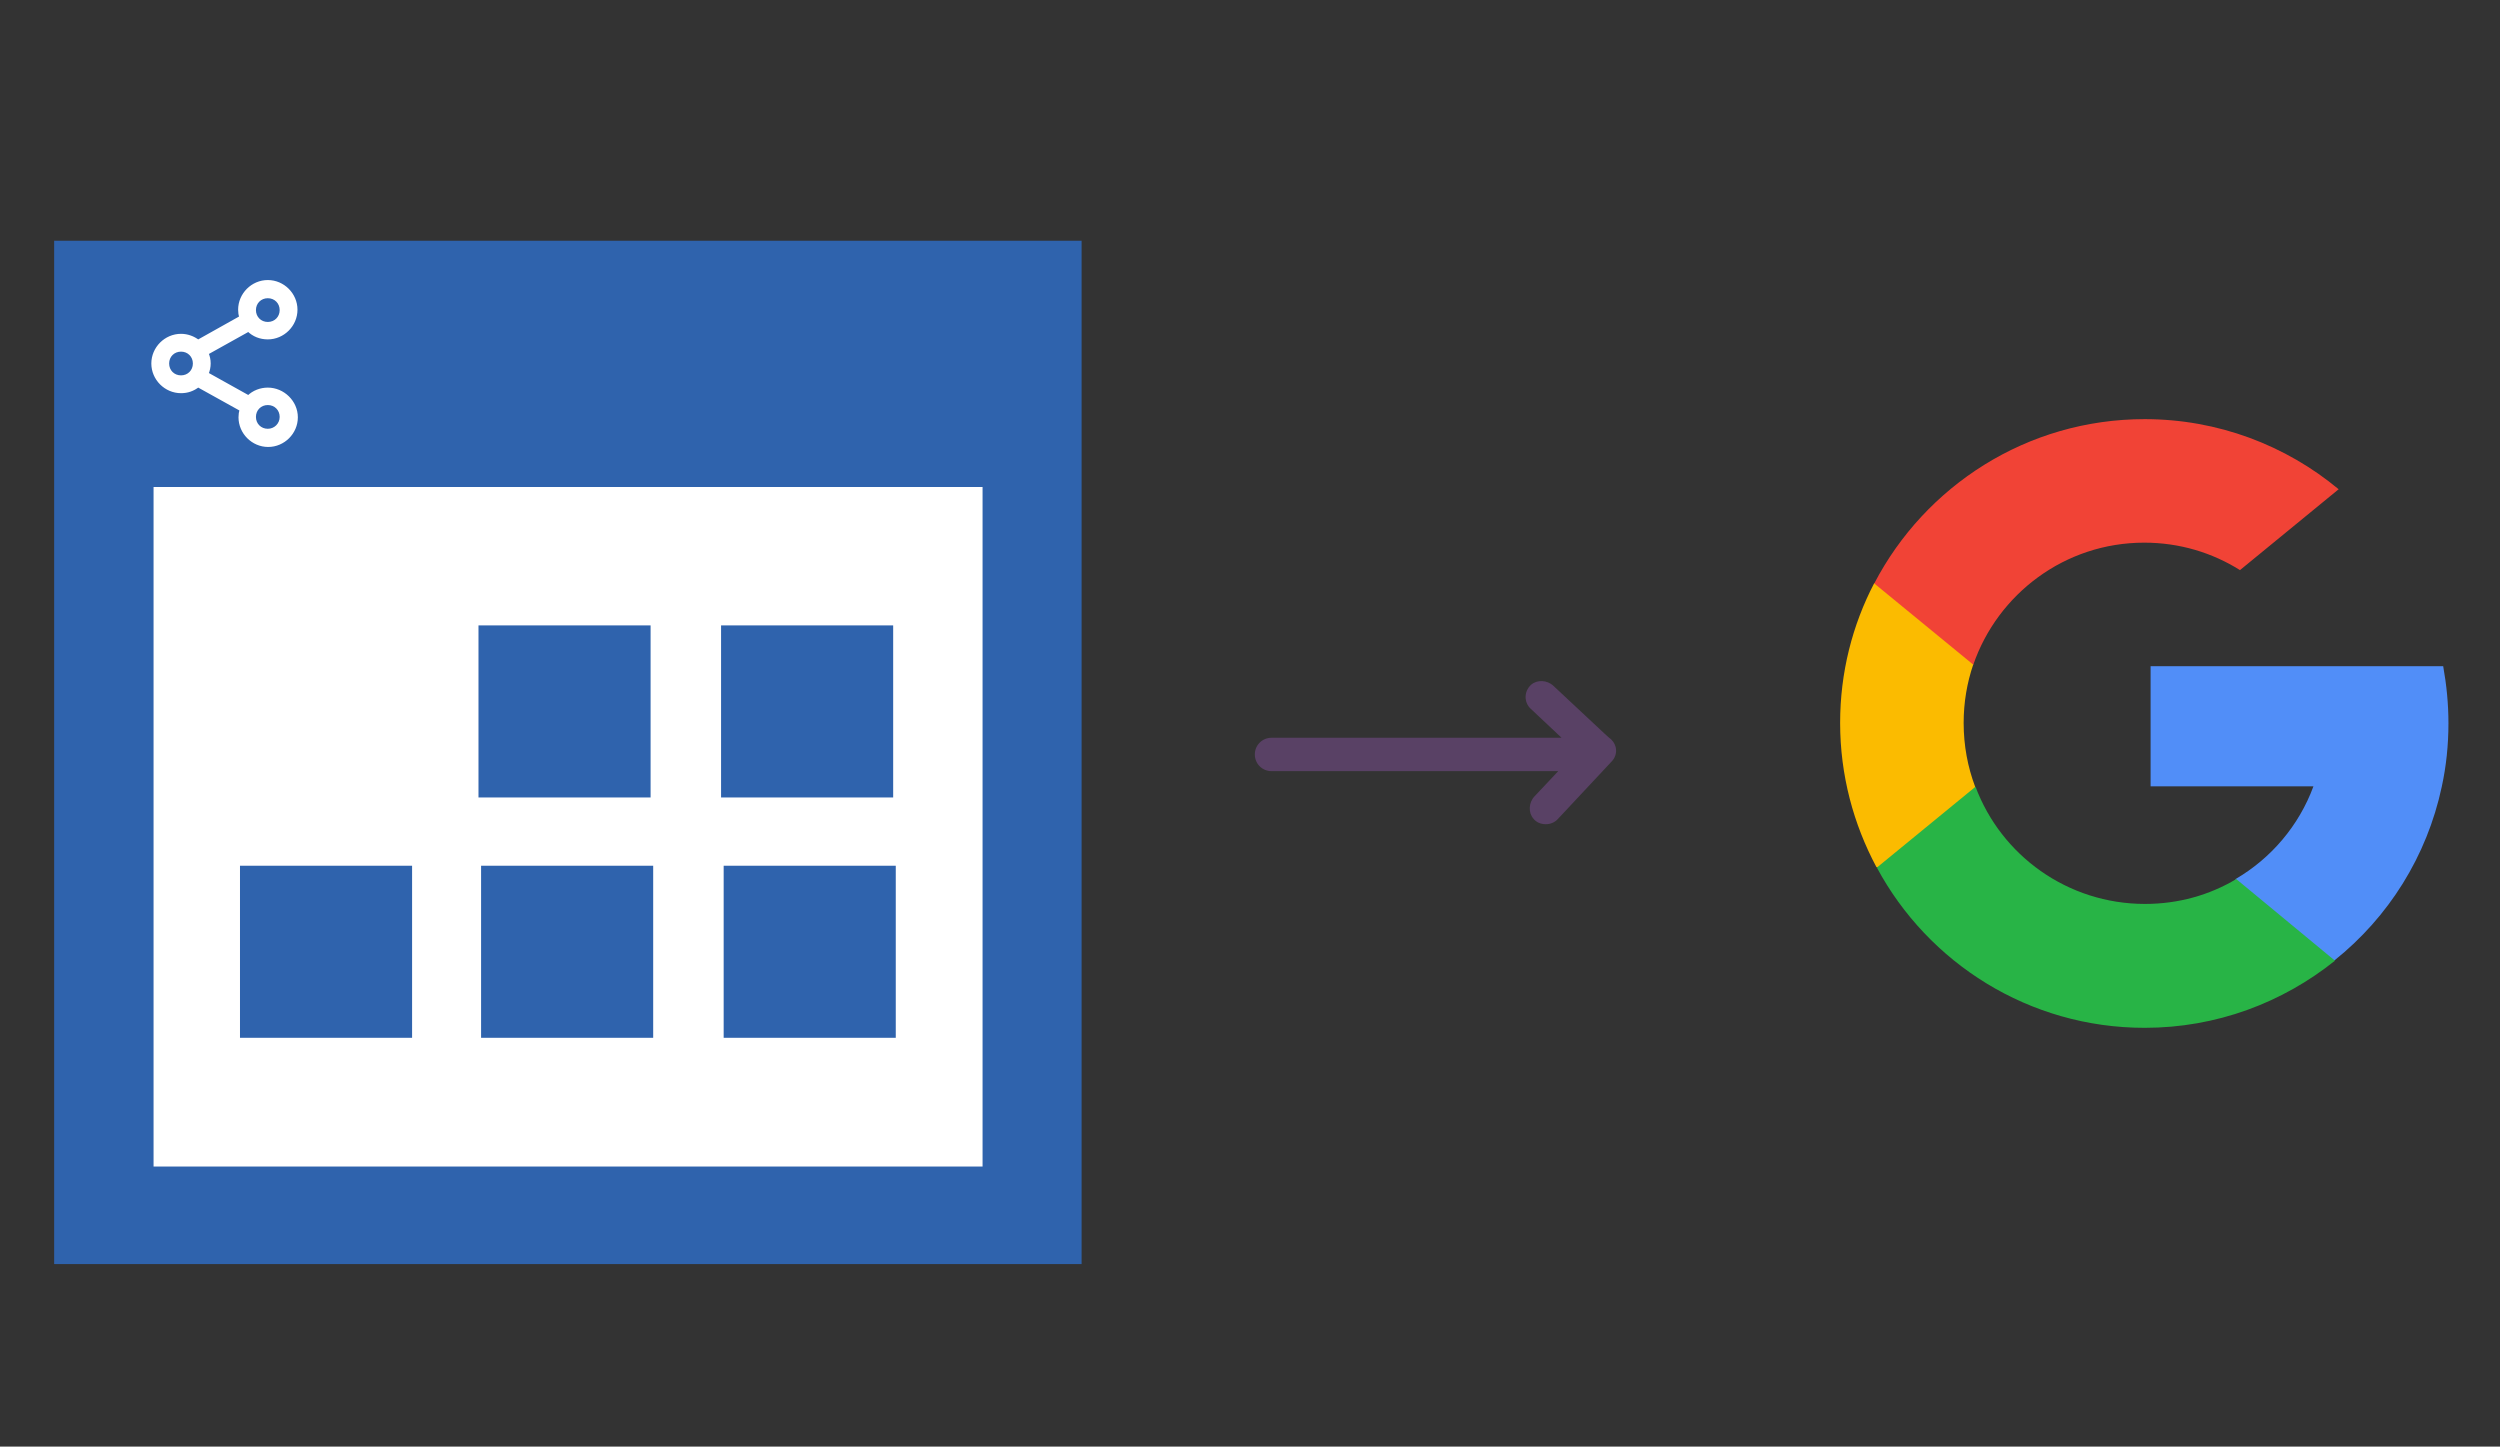 <?xml version="1.0" encoding="utf-8"?>
<!-- Generator: Adobe Illustrator 23.0.6, SVG Export Plug-In . SVG Version: 6.00 Build 0)  -->
<svg version="1.1" id="Layer_1" xmlns="http://www.w3.org/2000/svg" xmlns:xlink="http://www.w3.org/1999/xlink" x="0px" y="0px"
	 viewBox="0 0 674 390" style="enable-background:new 0 0 674 390;" xml:space="preserve">
<rect x="0" y="0" width="674" height="390" fill="#333333" stroke="none"/>
<style type="text/css">
	.st0{fill:#FFFFFF;}
	.st1{fill:#2F63AD;}
	.st2{fill:#FFFFFF;stroke:#FFFFFF;stroke-miterlimit:10;}
	.st3{fill:#594165;}
	.st4{fill:#FBBB00;}
	.st5{fill:#518EF8;}
	.st6{fill:#28B446;}
	.st7{fill:#F14336;}
</style>
<g>
	<g>
		<rect x="37.6" y="126.5" class="st0" width="234.2" height="192.1"/>
		<g>
			<path class="st1" d="M129,168.6h46.4V215H129V168.6z M194.4,168.6h46.4V215h-46.4V168.6z M64.7,233.4h46.4v46.4H64.7V233.4z
				 M129.7,233.4h46.4v46.4h-46.4L129.7,233.4L129.7,233.4z M195.1,233.4h46.4v46.4h-46.4V233.4z"/>
		</g>
		<g>
			<g>
				<g>
					<g>
						<g>
							<path class="st1" d="M14.6,64.9c92.4,0,184.6,0,277,0c0,92,0,183.7,0,275.9c-92,0-184.4,0-277,0
								C14.6,249.2,14.6,157.1,14.6,64.9z M264.9,314.5c0-61.4,0-122.5,0-183.2c-74.9,0-149.4,0-223.5,0c0,61.4,0,122.3,0,183.2
								C116,314.5,190.4,314.5,264.9,314.5z"/>
						</g>
					</g>
				</g>
				<path class="st2" d="M72.2,105c-1.9,0-3.8,0.7-5.2,2.1l-11.3-6.3c0.4-0.9,0.6-1.9,0.6-2.8c0-1-0.2-1.9-0.6-2.8L67,88.9
					c1.4,1.4,3.2,2.1,5.2,2.1c4.1,0,7.5-3.4,7.5-7.5S76.3,76,72.2,76s-7.5,3.4-7.5,7.5c0,0.7,0.1,1.4,0.3,2.1l-11.6,6.5
					c-1.3-1-2.9-1.6-4.6-1.6c-4.1,0-7.5,3.4-7.5,7.5s3.4,7.5,7.5,7.5c1.7,0,3.2-0.5,4.6-1.6l11.7,6.5c-0.2,0.7-0.3,1.4-0.3,2.1
					c0,4.1,3.4,7.5,7.5,7.5s7.5-3.4,7.5-7.5S76.3,105,72.2,105z M72.2,79.9c2.1,0,3.7,1.6,3.7,3.7s-1.6,3.7-3.7,3.7
					s-3.7-1.6-3.7-3.7S70.1,79.9,72.2,79.9z M48.8,101.7c-2.1,0-3.7-1.6-3.7-3.7s1.6-3.7,3.7-3.7c2.1,0,3.7,1.6,3.7,3.7
					S50.9,101.7,48.8,101.7z M72.2,116.1c-2.1,0-3.7-1.6-3.7-3.7s1.6-3.7,3.7-3.7s3.7,1.6,3.7,3.7C75.9,114.5,74.2,116.1,72.2,116.1
					z"/>
			</g>
		</g>
	</g>
	<path class="st3" d="M433.7,198.8l-1.1-1l0,0l-13.8-12.9c-1.7-1.6-4.4-1.7-6-0.3c-0.9,0.8-1.5,2-1.5,3.3c0,1.2,0.5,2.4,1.4,3.2
		l8.3,7.8h-78.2c-2.5,0-4.5,2-4.5,4.5s2,4.5,4.5,4.5h77.3l-6.4,6.8c-1.6,1.7-1.7,4.4-0.3,6c0.8,1,2,1.5,3.3,1.5h0.1
		c1.2,0,2.4-0.5,3.2-1.4l14.4-15.4c1.1-1.1,1.5-2.5,1.2-3.9C435.3,200.3,434.6,199.4,433.7,198.8z"/>
	<g>
		<path class="st4" d="M532.5,212.1l-5.7,21.3l-20.9,0.4c-6.2-11.6-9.8-24.8-9.8-38.9c0-13.6,3.3-26.4,9.2-37.7l0,0l18.6,3.4
			l8.1,18.5c-1.7,5-2.6,10.3-2.6,15.8C529.4,201,530.5,206.8,532.5,212.1z"/>
		<path class="st5" d="M658.7,179.7c0.9,5,1.4,10.1,1.4,15.3c0,5.9-0.6,11.6-1.8,17.1c-4,18.8-14.4,35.2-28.9,46.8l0,0l-23.4-1.2
			l-3.3-20.7c9.6-5.6,17.1-14.4,21-25h-43.9v-32.4h44.5h34.4V179.7z"/>
		<path class="st6" d="M629.5,259L629.5,259c-14.1,11.3-31.9,18.1-51.3,18.1c-31.2,0-58.4-17.5-72.2-43.2l26.6-21.8
			c6.9,18.5,24.8,31.6,45.7,31.6c9,0,17.4-2.4,24.6-6.7L629.5,259z"/>
		<path class="st7" d="M630.5,131.9l-26.6,21.8c-7.5-4.7-16.3-7.4-25.8-7.4c-21.4,0-39.5,13.8-46.1,32.9l-26.7-21.9l0,0
			C519,131,546.5,113,578.2,113C598,113,616.3,120.1,630.5,131.9z"/>
	</g>
</g>
</svg>
